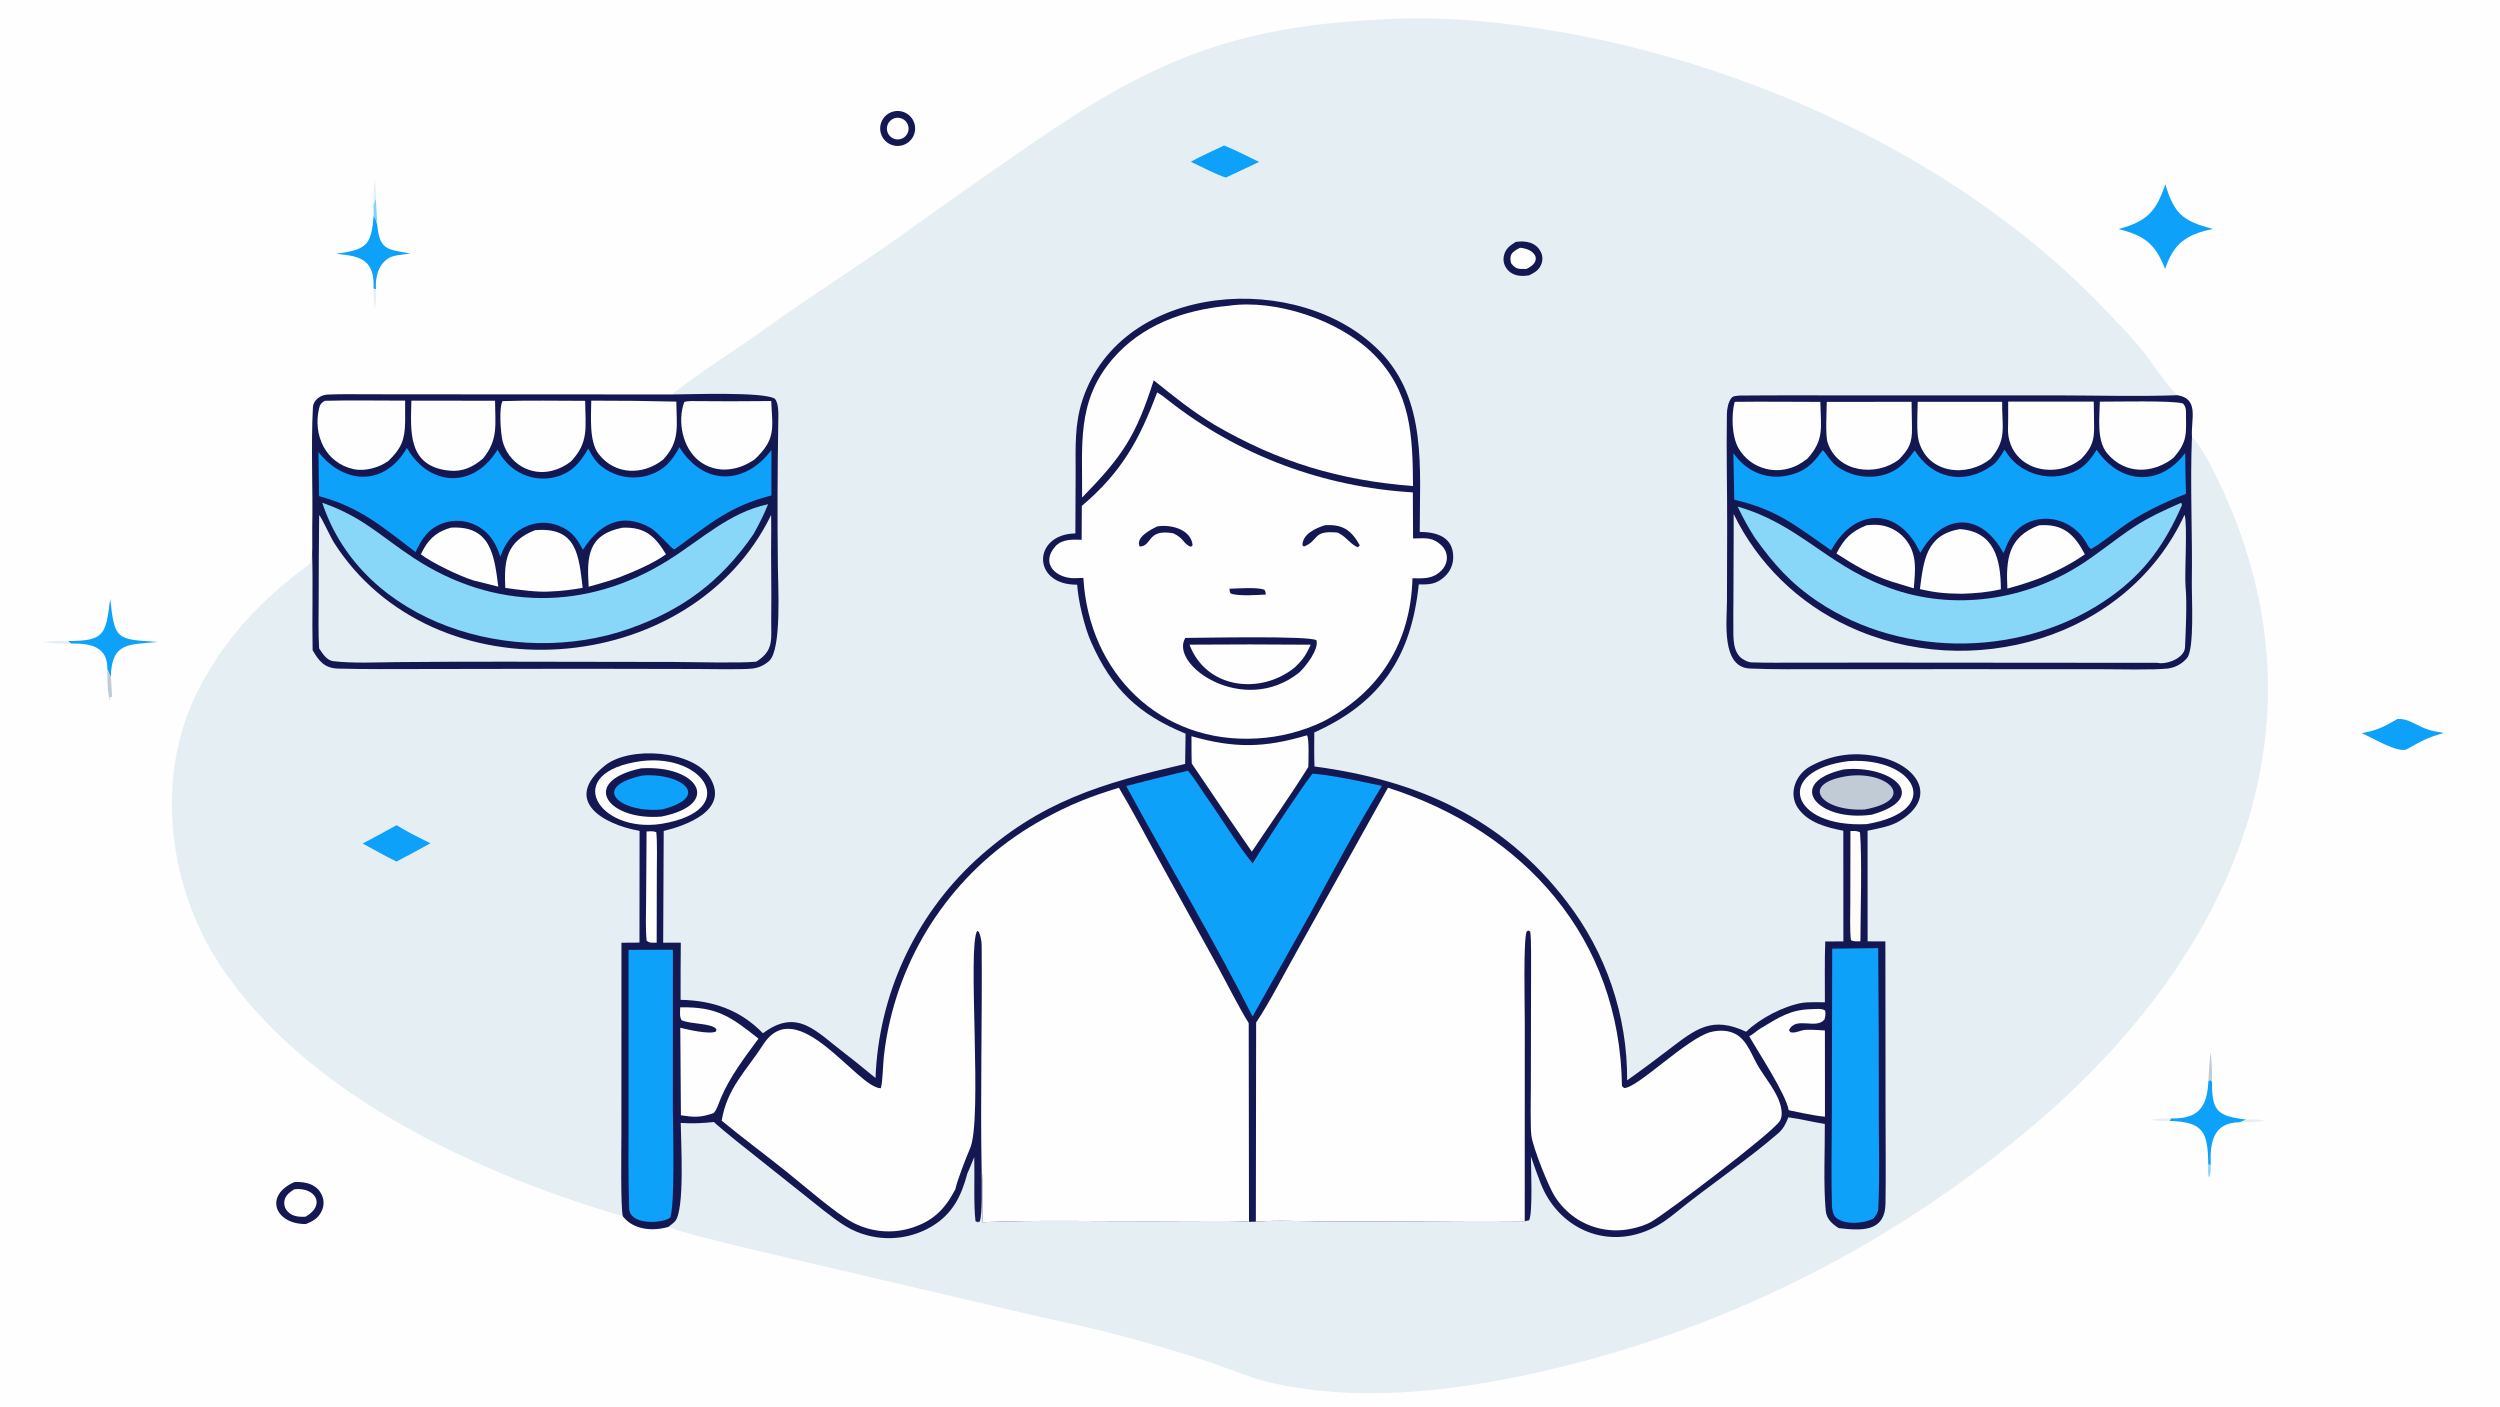 <svg version="1.1" xmlns="http://www.w3.org/2000/svg" style="display: block;" viewBox="0 0 2048 1152" width="1820" height="1024" preserveAspectRatio="none">
<path transform="translate(0,0)" fill="rgb(254,254,254)" d="M 0 0 L 2048 0 L 2048 1152 L 0 1152 L 0 0 z"/>
<path transform="translate(0,0)" fill="rgb(229,238,242)" d="M 550.129 323.066 C 574.9 303.934 601.622 287.201 627.129 269.017 C 662.795 243.59 700.18 219.767 735.929 194.556 C 767.087 172.116 798.466 149.985 830.062 128.166 C 920.819 64.581 986.066 27.888 1100.37 18.057 C 1154.16 13.431 1192.02 13.814 1247.15 21.327 C 1420.32 44.926 1604.11 126.897 1725.2 254.284 C 1734.65 264.225 1746.68 276.555 1755.07 287.098 C 1764.93 299.478 1772.23 312.156 1783.69 323.681 C 1801.79 326.558 1794.75 343.251 1795.65 357.558 C 1804.06 366.904 1812.01 382.795 1817.47 394.147 C 1911.28 589.454 1832.14 773.657 1679.99 909.382 C 1556.8 1018.36 1407.32 1093.35 1246.31 1126.94 C 1179.82 1140.46 1110.28 1147.65 1043.1 1132.89 C 1024.26 1128.75 1006.86 1120.89 988.634 1114.76 C 963.966 1106.71 939.062 1099.4 913.956 1092.84 C 889.45 1086.4 863.643 1081.34 838.865 1075.44 L 616.451 1023.39 C 606.429 1021.04 553.667 1008.4 547.581 1004.82 C 534.745 1008.57 518.921 1007.35 510.239 996.152 C 390.919 961.075 248.893 896.032 178.951 788.359 C 137.004 723.326 126.865 634.831 162.481 564.956 C 184.484 521.789 215.765 489.587 254.103 461.583 C 253.96 461.688 255.527 454.247 255.713 453.388 C 256.042 446.59 255.655 439.427 255.794 432.505 C 256.453 399.557 254.639 366.37 256.357 333.493 C 256.651 327.857 262.387 323.423 268.226 323.168 C 279.244 322.688 290.544 322.879 301.613 322.918 L 358.454 322.978 L 550.129 323.066 z"/>
<path transform="translate(0,0)" fill="rgb(19,24,82)" d="M 880.943 436.861 L 881.161 386.468 C 881.166 365.828 880.233 347.286 886.823 327.388 C 918.99 230.25 1064.81 220.771 1130.36 287.754 C 1169.24 327.48 1162.98 383.95 1163.05 435.626 C 1177.05 435.708 1190.87 439.817 1190.47 456.915 C 1190.32 462.781 1187.78 468.332 1183.43 472.276 C 1176.63 478.556 1170.84 478.807 1162.26 478.617 C 1156.16 537.367 1131.51 575.3 1076.68 599.881 C 1076.63 609.121 1076.47 618.529 1076.83 627.748 C 1160.89 638.954 1230.82 669.58 1283.58 738.615 C 1315.86 780.474 1333.24 831.914 1332.95 884.772 C 1344.27 876.823 1355.97 868.032 1366.97 859.634 C 1389.44 842.484 1402.4 831.924 1430.44 844.98 C 1441.9 834.01 1460.74 824.093 1476.48 821.311 C 1480.27 820.641 1490.71 820.812 1494.95 820.838 C 1495.02 805.041 1494.62 786.649 1495.25 771.072 L 1510.1 770.998 L 1510.04 680.387 C 1496.48 677.68 1480.99 673.861 1472.7 661.552 C 1464.89 649.704 1471.01 634.072 1483.18 627.493 C 1501.3 617.694 1519.95 615.416 1540.35 620.06 C 1570.48 626.919 1588.33 652.969 1555.79 672.59 C 1548.71 676.858 1538.34 678.631 1529.93 680.366 L 1529.95 770.959 L 1544.5 771.034 L 1544.64 913.143 C 1544.69 937.251 1544.95 961.361 1544.61 985.462 C 1544.28 1009.66 1524.23 1007.83 1506.3 1005.84 C 1500.65 1002.21 1496.22 998.291 1495.6 991.251 C 1493.65 969.118 1495.04 942.818 1494.89 920.519 C 1485.08 918.983 1474.3 916.264 1465.01 915.091 C 1462.89 920.392 1461.02 924.45 1456.6 928.265 C 1430.07 951.15 1400.55 970.597 1373.34 992.748 C 1370.1 995.385 1366.42 998.221 1363 1000.52 C 1358.89 1003.3 1354.53 1005.67 1349.97 1007.6 C 1313.85 1022.97 1276.24 1005.09 1262.19 969.376 C 1259.29 962.006 1256.73 954.505 1254.1 947.034 C 1254.18 954.881 1255.77 994.711 1252.55 999.465 L 1249.06 1000.15 C 1184.91 999.514 1120.57 1001.17 1056.38 999.916 C 1047.41 999.741 1037.7 999.851 1028.79 1000.53 L 1023.17 1000.71 C 1016.88 999.851 999.574 999.99 992.865 999.997 L 942.321 1000.16 C 896.896 1000.33 849.878 999.1 804.863 1000.99 C 804.965 990.931 805.532 967.04 804.147 957.932 C 804.054 965.831 805.054 996.531 802.428 1000.64 L 799.276 1000.7 L 802.123 1001.09 L 799.145 1000.16 C 797.439 986.495 798.586 962.9 798.101 947.681 C 796.497 951.23 793.891 958.244 792.455 961.042 C 787.567 979.537 780.369 994.338 763.033 1004.6 C 747.252 1013.85 728.443 1016.44 710.749 1011.81 C 704.195 1010.13 697.934 1007.47 692.178 1003.92 C 682.204 997.8 667.458 985.511 658.04 978.034 L 602.61 933.945 C 601.419 932.996 584.294 918.998 584.985 918.925 C 575.642 919.916 567.051 920.331 557.659 919.684 C 557.755 934.224 561.213 991.791 552.838 1000.41 C 551.245 1002.05 549.352 1003.38 547.581 1004.82 C 534.745 1008.57 518.921 1007.35 510.239 996.152 C 508.273 988.68 509.046 940.334 509.046 929.024 L 509.097 772.102 L 523.856 771.993 L 523.941 680.49 C 492.65 674.908 460.818 654.96 495.542 627.008 C 515.846 610.663 567.916 614.533 581.587 636.833 C 598.056 663.697 561.36 676.293 543.708 680.577 L 543.28 772.075 L 557.709 772.05 C 557.65 787.569 557.425 803.37 557.538 818.862 C 583.691 819.371 606.326 826.973 625.002 846.244 C 653.375 825.044 668.667 844.988 691.939 862.594 C 700.496 869.068 708.843 876.157 717.215 882.895 C 719.781 815.037 749.178 750.972 798.949 704.775 C 852.033 656.078 902.96 641.477 970.866 625.66 L 971.229 600.874 C 932.884 585.095 911.111 564.798 893.845 525.894 C 888.373 513.564 883.302 492.373 882.413 478.855 C 845.071 479.279 845.739 437.481 880.943 436.861 z"/>
<path transform="translate(0,0)" fill="rgb(254,254,254)" d="M 591.193 917.823 C 595.718 890.827 611.227 877.257 625.199 855.557 C 653.059 812.289 702.214 891.165 721.587 891.277 C 723.163 885.79 723.334 871.51 724.077 865.008 C 725.254 854.723 726.714 846.192 729.072 836.011 C 745.541 765.619 791.213 705.574 854.654 670.912 C 876.251 658.967 893.078 652.371 916.583 645.164 C 927.476 663.375 938.161 683.837 948.474 702.633 L 996.64 789.951 C 1004.53 804.293 1014.73 824.75 1022.94 837.914 L 1023.17 1000.71 C 1016.88 999.851 999.574 999.99 992.865 999.997 L 942.321 1000.16 C 896.896 1000.33 849.878 999.1 804.863 1000.99 C 804.965 990.931 805.532 967.04 804.147 957.932 C 803.025 896.852 804.713 835.139 804.172 774.008 C 804.142 770.53 803.22 766.534 801.939 763.311 L 800.52 762.34 C 792.278 775.584 805.169 917.112 794.62 940.706 C 791.842 946.921 783.657 968.099 782.649 973.959 C 774.28 990.106 764.456 1000.12 746.494 1005.71 C 730.512 1010.65 713.219 1009.01 698.446 1001.16 C 684.299 993.573 657.995 970.554 643.999 959.372 C 627.052 945.831 607.765 931.505 591.193 917.823 z"/>
<path transform="translate(0,0)" fill="rgb(254,254,254)" d="M 1137.03 645.134 C 1248.83 680.929 1327.07 768.502 1328.71 889.475 C 1329.41 890.134 1329.99 890.677 1330.44 891.104 C 1341.1 891.462 1381.93 850.328 1401.38 845.26 C 1408.26 843.468 1416.49 843.598 1422.7 847.4 C 1425.83 849.315 1428.38 852.098 1430.45 855.103 C 1434.05 860.339 1436.45 866.499 1439.61 872.029 C 1445.74 882.75 1456.08 894.234 1458.86 906.318 C 1459.76 910.243 1460.18 914.817 1457.85 918.323 C 1451.16 928.38 1365.68 993.209 1352.72 1000.65 C 1347.7 1003.53 1341.36 1005.37 1335.7 1006.47 C 1320.06 1009.65 1303.8 1006.4 1290.59 997.455 C 1283.86 992.782 1278.13 986.819 1273.72 979.913 C 1268.46 971.813 1255.75 939.701 1254.5 930.105 C 1253.56 922.887 1254.07 896.924 1254.08 888.115 L 1254.24 797.613 C 1254.24 791.367 1254.55 768.103 1253.54 762.968 L 1251.96 762.042 L 1250.66 762.909 C 1247.79 768.925 1249.13 825.796 1249.1 837.243 L 1249.06 1000.15 C 1184.91 999.514 1120.57 1001.17 1056.38 999.916 C 1047.41 999.741 1037.7 999.851 1028.79 1000.53 L 1029.03 837.472 C 1039.7 821.495 1052.35 796.894 1062.09 779.595 L 1137.03 645.134 z"/>
<path transform="translate(0,0)" fill="rgb(254,254,254)" d="M 947.921 321.385 C 950.395 322.658 954.667 325.994 956.983 327.821 C 1014.38 373.092 1084.35 398.963 1157.4 403.27 L 1157.58 441.03 L 1160.53 440.932 C 1168.91 440.686 1174.12 440.385 1180.72 446.565 C 1186.98 452.412 1186.66 461.55 1180.66 467.383 C 1173.36 474.477 1166.4 473.621 1157.1 473.62 C 1155.66 526.152 1130.42 566.786 1083.76 590.988 C 1066.81 599.058 1048.45 603.747 1029.71 604.791 C 950.431 609.41 891.863 551.165 887.513 473.31 C 885.113 473.418 882.711 473.496 880.308 473.544 C 865.563 473.815 851.878 461.782 864.521 447.502 C 869.872 441.457 878.542 441.822 886.083 442.104 L 886.229 414.331 C 918.95 386.644 933.444 360.12 947.921 321.385 z"/>
<path transform="translate(0,0)" fill="rgb(19,24,82)" d="M 971.017 522.451 C 983.238 522.445 1073.52 520.476 1078.44 524.401 C 1080.56 532.034 1069.57 545.879 1064.32 550.808 C 1018.77 587.202 957.49 544.622 971.017 522.451 z"/>
<path transform="translate(0,0)" fill="rgb(254,254,254)" d="M 974.441 527.975 C 1007.55 527.704 1040.66 527.716 1073.76 528.013 C 1069.66 536.763 1067.43 540.258 1060.39 546.839 C 1032.36 569.342 988.029 564.105 974.441 527.975 z"/>
<path transform="translate(0,0)" fill="rgb(19,24,82)" d="M 1085.44 430.149 C 1100.12 429.295 1106.92 434.176 1113.97 446.619 L 1112.44 448.253 C 1106.82 446.27 1103.9 440.585 1096.87 436.736 L 1095.86 436.191 C 1074.58 434.121 1080.99 442.697 1068.13 447.62 L 1066.93 446.5 C 1067.16 437.219 1077.86 432.527 1085.44 430.149 z"/>
<path transform="translate(0,0)" fill="rgb(19,24,82)" d="M 948.077 431.12 C 948.774 431.03 949.473 430.95 950.172 430.879 C 960.859 429.818 975.801 434.155 976.997 446.555 L 975.677 447.792 C 969.528 445.981 970.257 440.894 961.089 436.756 C 939.316 432.93 944.07 447.348 933.638 447.61 C 929.942 440.083 942.971 433.532 948.077 431.12 z"/>
<path transform="translate(0,0)" fill="rgb(19,24,82)" d="M 1007.14 482.166 C 1013.69 482.015 1029.53 480.729 1035.44 482.901 C 1036.6 483.328 1036.65 485.295 1037.03 486.915 C 1031.03 487.267 1014.44 488.421 1008.53 486.177 C 1007.32 485.717 1007.44 483.889 1007.14 482.166 z"/>
<path transform="translate(0,0)" fill="rgb(254,254,254)" d="M 1006.52 250.411 C 1045.15 244.817 1097.01 262.203 1124.81 289.661 C 1156.04 320.5 1157.22 356.701 1157.56 398.088 C 1097.18 393.376 1047.37 378.439 994.884 347.885 C 975.81 336.246 962.49 325.362 945.142 311.468 C 930.568 356.872 920.182 372.92 886.455 407.505 C 886.901 365.333 881.643 329.388 910.792 294.786 C 935.009 266.039 970.157 253.737 1006.52 250.411 z"/>
<path transform="translate(0,0)" fill="rgb(13,161,250)" d="M 973.078 631.228 C 977.748 636.127 984.318 647.15 988.507 653.035 C 1000.72 670.185 1013.03 690.988 1026.18 707.168 C 1035.83 691.055 1063.61 648.827 1075.15 633.621 C 1092.27 634.924 1115.1 640.135 1132.09 643.658 C 1111.96 676.396 1091.47 714.503 1073.28 748.451 L 1026.12 832.505 C 994.853 770.656 955.982 705.416 922.622 643.783 C 939.384 639.374 956.204 635.188 973.078 631.228 z"/>
<path transform="translate(0,0)" fill="rgb(13,161,250)" d="M 1500.94 776.974 L 1538.63 776.512 C 1539.05 823.525 1539.21 870.539 1539.12 917.554 C 1539.19 941.159 1539.83 966.265 1538.7 989.829 C 1538.54 993.08 1536.64 995.582 1534.66 998.066 C 1526.69 1002.12 1511.34 1003.5 1503.95 997.16 C 1501.48 995.041 1500.8 990.183 1500.71 987.02 C 1500.05 963.566 1500.57 939.985 1500.63 916.505 L 1500.94 776.974 z"/>
<path transform="translate(0,0)" fill="rgb(13,161,250)" d="M 514.905 777.936 L 551.22 777.821 L 551.178 907.238 C 551.267 922.876 553.131 988.098 548.911 997.383 C 541.934 1002.12 515.924 1003.58 515.426 989.806 C 514.578 966.374 514.893 942.844 514.906 919.381 L 514.905 777.936 z"/>
<path transform="translate(0,0)" fill="rgb(254,254,254)" d="M 1070.62 602.233 C 1072.68 604.35 1071.82 623.796 1071.78 628.132 C 1058.21 650.006 1040.06 675.63 1025.51 697.505 L 1003.78 665.91 L 976.304 625.357 C 975.988 618.321 976.121 610.096 976.064 602.962 C 1011.34 612.977 1035.66 612.58 1070.62 602.233 z"/>
<path transform="translate(0,0)" fill="rgb(254,254,254)" d="M 1514.44 623.354 C 1568.77 619.731 1593.39 663.903 1529.31 674.945 C 1466.16 678.245 1452.75 630.92 1514.44 623.354 z"/>
<path transform="translate(0,0)" fill="rgb(19,24,82)" d="M 1510.13 630.196 C 1549.6 625.968 1582.48 653.28 1533.35 667.239 C 1488.79 673.458 1461.69 641.365 1510.13 630.196 z"/>
<path transform="translate(0,0)" fill="rgb(192,203,214)" d="M 1515.22 635.343 C 1547.4 631.87 1570.75 654.983 1527.63 662.973 C 1491.19 664.975 1472.74 641.005 1515.22 635.343 z"/>
<path transform="translate(0,0)" fill="rgb(254,254,254)" d="M 525.482 623.324 C 577.165 616.941 607.452 663.727 541.962 674.713 C 489.864 682.833 459.041 632.291 525.482 623.324 z"/>
<path transform="translate(0,0)" fill="rgb(19,24,82)" d="M 525.028 629.292 C 571.605 626.161 592.294 658.696 541.844 668.778 C 497.551 672.419 474.55 640.122 525.028 629.292 z"/>
<path transform="translate(0,0)" fill="rgb(13,161,250)" d="M 526.331 635.174 C 556.3 632.495 584.371 651.915 542.682 662.901 C 509.212 666.447 481.813 644.879 526.331 635.174 z"/>
<path transform="translate(0,0)" fill="rgb(254,254,254)" d="M 557.229 825.032 C 587.375 824.349 598.841 832.778 621.341 850.643 C 609.837 866.23 598.331 881.251 590.643 899.056 C 589.027 902.799 587.241 909.102 584.583 911.631 C 573.52 915.438 568.864 915.064 557.805 913.439 L 557.295 841.744 C 563.27 843.225 581.529 847.482 586.555 844.773 L 586.896 842.925 C 582.829 837.722 566.402 839.095 558.351 835.573 C 556.545 832.579 557.145 828.741 557.229 825.032 z"/>
<path transform="translate(0,0)" fill="rgb(254,254,254)" d="M 1483.88 826.504 C 1487.73 826.444 1492.4 825.732 1495.09 827.617 C 1495.71 830.814 1495.34 831.811 1494.65 834.94 C 1487.69 843.504 1471.03 831.968 1465.53 843.705 L 1466.62 845.359 C 1471.03 846.616 1474.68 843.508 1479.88 843.391 C 1485.06 843.274 1489.81 843.623 1494.96 843.963 L 1495 914.579 C 1489.23 914.102 1482.88 912.78 1477.13 911.734 L 1465.32 909.27 C 1462.9 895.833 1441.06 862.838 1432.99 848.745 C 1436.45 846.919 1439.09 844.159 1442.35 842.207 C 1457.17 833.344 1466.39 826.91 1483.88 826.504 z"/>
<path transform="translate(0,0)" fill="rgb(254,254,254)" d="M 529.673 680.966 C 532.762 680.824 534.743 680.469 537.64 681.547 C 538.517 689.935 538.085 704.854 538.072 713.833 L 537.949 772.072 C 533.756 771.911 532.535 772.624 529.739 770.455 C 528.694 760.99 529.232 746.762 529.299 736.83 L 529.673 680.966 z"/>
<path transform="translate(0,0)" fill="rgb(254,252,246)" d="M 1515.88 680.612 C 1518.84 680.61 1521.27 680.248 1523.71 681.732 C 1525.51 703.467 1524.09 747.51 1524.05 770.882 C 1520.9 770.984 1519.28 771.299 1516.36 770.09 C 1515.26 764.086 1515.75 747.284 1515.76 740.303 L 1515.88 680.612 z"/>
<path transform="translate(0,0)" fill="rgb(19,24,82)" d="M 550.129 323.066 C 565.977 323.009 624.452 320.715 634.639 326.455 C 638.251 330.169 637.638 340.49 637.565 345.84 C 636.892 385.056 636.782 424.279 637.234 463.498 C 637.282 478.659 640.538 531.38 630.241 541.136 C 626.392 544.759 621.46 547.019 616.202 547.567 C 607.484 548.514 581.157 547.913 571.619 547.912 L 477.001 547.723 L 345.856 547.933 C 322.996 547.959 300.097 548.192 277.251 547.595 C 265.975 547.301 261.386 541.693 256.089 532.487 C 255.581 506.324 256.447 479.143 255.713 453.388 C 256.042 446.59 255.655 439.427 255.794 432.505 C 256.453 399.557 254.639 366.37 256.357 333.493 C 256.651 327.857 262.387 323.423 268.226 323.168 C 279.244 322.688 290.544 322.879 301.613 322.918 L 358.454 322.978 L 550.129 323.066 z"/>
<path transform="translate(0,0)" fill="rgb(13,161,250)" d="M 481.937 367.334 C 486.401 376.107 489.982 381.148 499.007 386.051 C 508.891 391.362 520.484 392.513 531.219 389.25 C 544.014 385.23 550.586 377.512 556.563 366.253 C 576.069 397.823 610.255 397.704 631.965 368.499 L 631.919 405.794 C 597.705 414.535 582.267 428.497 553.604 449.154 L 552.262 449.912 C 549.975 449.324 538.645 435.616 533.197 432.484 C 509.649 418.942 491.118 428.991 477.513 450.305 C 472.643 440.845 467.914 434.366 457.425 430.412 C 448.781 427.098 439.167 427.406 430.753 431.267 C 419.753 436.356 413.82 444.938 409.833 455.948 C 409.696 455.515 409.557 455.084 409.414 454.653 C 405.784 443.724 400.242 435.261 389.542 430.024 C 381.303 426.012 371.811 425.43 363.144 428.406 C 351.021 432.678 345.474 441.247 340.442 452.11 C 312.785 431.163 295.05 415.432 261.406 406.338 L 260.875 370.188 C 282.414 397.592 315.645 397.901 333.289 366.834 C 351.884 398.899 388.13 400.307 407.572 368.282 C 411.651 375.864 416.58 381.668 424.067 386.181 C 433.31 391.754 444.397 393.401 454.86 390.753 C 468.556 387.213 475.335 378.749 481.937 367.334 z"/>
<path transform="translate(0,0)" fill="rgb(229,238,242)" d="M 261.473 421.852 C 263.09 423.135 271.181 440.592 273.135 443.684 C 354.618 572.626 566.082 556.674 631.709 421.763 L 631.792 433.461 C 631.389 457.932 632.159 482.503 631.781 506.965 C 631.53 523.172 634.471 532.614 619.541 541.898 C 606.284 543.265 568.061 542.187 552.503 542.148 L 415.386 541.92 C 385.334 541.873 355.282 541.992 325.231 542.276 C 308.799 542.416 289.15 543.421 272.917 541.489 C 267.706 540.868 264.079 535.131 261.428 531.007 C 260.622 518.56 261.042 502.404 261.07 489.814 C 261.06 467.159 261.194 444.505 261.473 421.852 z"/>
<path transform="translate(0,0)" fill="rgb(137,215,248)" d="M 264.008 411.758 C 296.963 423.237 310.589 438.314 338.628 456.807 C 404.394 500.185 480.656 500.711 547.366 458.894 C 575.131 441.489 597.302 419.761 629.242 412.928 C 625.668 421.872 621.831 429.291 617.147 437.66 C 590.572 476.236 559.124 499.717 514.591 515.224 C 422.185 547.401 297.095 511.808 264.008 411.758 z"/>
<path transform="translate(0,0)" fill="rgb(254,254,254)" d="M 565.727 328.484 C 587.75 328.72 609.775 328.71 631.798 328.452 C 632.862 351.041 635.759 359.584 618.241 376.251 C 611.525 380.692 605.374 383.437 597.243 384.363 C 588.298 385.403 579.31 382.808 572.296 377.161 C 559.614 366.967 554.663 345.932 560.431 329.569 C 560.757 328.643 564.533 328.601 565.727 328.484 z"/>
<path transform="translate(0,0)" fill="rgb(254,254,254)" d="M 411.74 328.496 C 433.39 327.772 457.525 328.283 479.36 328.278 C 479.544 349.59 482.671 362.382 467.663 377.93 C 463.169 381.509 457.966 384.091 452.398 385.505 C 443.849 387.759 434.752 386.483 427.154 381.963 C 419.269 377.216 413.642 369.48 411.554 360.517 C 410.155 354.429 408.595 333.415 411.74 328.496 z"/>
<path transform="translate(0,0)" fill="rgb(254,254,254)" d="M 484.374 328.128 C 507.604 328.079 530.834 328.341 554.058 328.915 C 554.234 348.943 557.326 361.419 543.209 376.429 C 526.972 389.309 503.917 389.288 490.464 371.897 C 482.43 361.512 484.255 341.185 484.374 328.128 z"/>
<path transform="translate(0,0)" fill="rgb(254,254,254)" d="M 266.004 328.25 C 286.971 327.692 310.723 328.145 331.882 328.114 C 331.944 333.941 331.948 339.768 331.893 345.595 C 331.633 360.45 328.658 367.331 318.184 377.484 C 310.474 383.078 298.804 386.222 289.688 384.238 C 266.645 379.223 256.215 356.251 261.401 334.429 C 262.218 330.994 263.132 330.071 266.004 328.25 z"/>
<path transform="translate(0,0)" fill="rgb(254,254,254)" d="M 337.005 328.134 L 405.544 328.198 C 405.651 347.821 408.32 360.251 395.621 375.581 C 387.603 382.376 379.289 386.436 368.652 385.485 C 333.37 382.332 336.51 352.731 337.005 328.134 z"/>
<path transform="translate(0,0)" fill="rgb(254,254,254)" d="M 438.26 434.222 C 472.725 431.266 474.101 454.765 477.327 481.436 C 467.266 483.191 461.336 483.908 451.151 484.419 C 440.266 485.25 425.021 482.99 413.935 481.542 C 412.73 458.459 415.071 443.389 438.26 434.222 z"/>
<path transform="translate(0,0)" fill="rgb(254,254,254)" d="M 509.751 432.209 C 528.259 431.311 536.682 439.144 545.568 453.967 C 535.516 461.288 519.681 467.991 508.247 472.473 C 500.076 475.613 490.746 478.098 482.262 480.543 C 480.65 455.942 481.412 437.915 509.751 432.209 z"/>
<path transform="translate(0,0)" fill="rgb(254,254,254)" d="M 369.521 432.135 C 402.223 430.327 404.883 454.974 408.208 480.474 C 401.503 478.869 394.816 477.195 388.146 475.452 C 377.226 472.219 353.513 460.821 344.748 453.986 C 345.565 452.347 346.421 450.727 347.313 449.128 C 352.537 439.864 359.462 434.935 369.521 432.135 z"/>
<path transform="translate(0,0)" fill="rgb(19,24,82)" d="M 1795.65 357.558 C 1794.02 397.163 1796.16 437.55 1795.54 477.168 C 1795.36 488.661 1797.81 531.348 1791.66 538.853 C 1787.7 543.628 1782.07 546.722 1775.91 547.511 C 1764.68 548.837 1734.63 548.097 1722.31 548.091 L 1617.68 548.042 L 1494.79 548.06 C 1474.6 548.041 1453.51 548.388 1433.45 547.517 C 1409.87 546.493 1414.7 508.805 1414.73 492.422 L 1414.89 430.597 C 1414.94 400.011 1414.16 369.319 1414.68 338.745 C 1414.74 334.837 1415.84 329.212 1418.29 326.072 C 1419.91 323.986 1422.65 324.352 1425.02 323.966 C 1455.01 323.681 1485.51 323.82 1515.48 323.836 L 1685.33 323.815 C 1716.45 323.864 1752.93 324.856 1783.69 323.681 C 1801.79 326.558 1794.75 343.251 1795.65 357.558 z"/>
<path transform="translate(0,0)" fill="rgb(13,161,250)" d="M 1493.16 368.655 C 1495.26 370.05 1499.1 377.878 1504.97 382.068 C 1514.68 388.977 1526.71 391.801 1538.48 389.932 C 1552.6 387.607 1560.62 379.843 1568.55 368.97 C 1582.97 391.87 1608.7 397.736 1631.65 381.474 C 1636.35 378.146 1639.09 373.15 1642.11 368.295 C 1646.26 374.904 1650.23 379.362 1656.89 383.511 C 1667.26 389.89 1679.75 391.852 1691.58 388.959 C 1704.49 385.774 1711.01 379.101 1717.59 368.367 C 1736.68 396.616 1769.35 398.877 1790.1 371.01 C 1790.13 381.999 1790.51 393.356 1790.74 404.372 C 1771.78 412.142 1753.44 420.448 1736.96 432.693 C 1729.38 438.331 1721.27 444.866 1713.16 449.595 C 1710.72 448.372 1710.48 446.838 1708.87 444.102 C 1694.12 418.838 1657 417.604 1644.44 445.363 C 1643.3 447.874 1642.26 450.429 1641.23 452.984 C 1623.14 419.334 1591.67 419.798 1573.09 452.803 C 1556.18 415.546 1519.7 414.669 1500.05 450.701 C 1470.6 430.126 1455.88 417.532 1420.71 409.221 L 1419.97 371.187 C 1432.51 388.738 1452.25 395.053 1472.8 386.939 C 1482.19 383.232 1487.49 376.526 1493.16 368.655 z"/>
<path transform="translate(0,0)" fill="rgb(229,238,242)" d="M 1789.58 421.614 C 1792.17 428.955 1789.43 469.903 1790.44 480.829 C 1791.68 494.177 1790.56 516.547 1789.97 530.107 C 1789.57 539.132 1774.68 544.578 1767.38 542.858 C 1694.56 542.749 1621.75 542.666 1548.93 542.685 L 1473.44 542.711 C 1460.69 542.73 1447.66 542.9 1434.92 542.491 C 1431.73 542.388 1427.04 539.937 1424.92 537.498 C 1418.68 530.32 1420.22 518.438 1419.95 509.573 C 1419.86 504.145 1419.98 498.98 1420.01 493.758 L 1420.23 434.75 L 1420.2 420.953 C 1440.02 461.674 1473.37 494.243 1514.55 513.083 C 1613.16 559.1 1742.24 524.015 1789.58 421.614 z"/>
<path transform="translate(0,0)" fill="rgb(137,215,248)" d="M 1786.37 411.974 L 1787.13 412.163 L 1787.43 413.777 C 1773.84 445.064 1757.32 468.505 1729.33 488.54 C 1660.19 538.044 1560.15 540.221 1489.35 492.77 C 1467.08 477.847 1453.14 462.196 1437.56 440.4 C 1431.78 431.307 1428.11 424.597 1423.48 414.913 C 1472.46 428.83 1495.38 461.24 1542.76 479.566 C 1595.01 500.683 1654.98 493.274 1702.51 463.803 C 1718.1 454.138 1732.55 441.831 1747.94 431.711 C 1760.43 423.497 1772.8 417.944 1786.37 411.974 z"/>
<path transform="translate(0,0)" fill="rgb(254,254,254)" d="M 1421.03 329.107 C 1444.14 328.812 1468.07 329.112 1491.23 329.136 C 1491.61 350.111 1494.7 360.01 1480.67 375.586 C 1470.93 383.549 1458.9 387.013 1446.52 383.932 C 1437.16 381.618 1429.13 375.606 1424.28 367.272 C 1418.51 357.318 1418.26 339.617 1421.03 329.107 z"/>
<path transform="translate(0,0)" fill="rgb(254,254,254)" d="M 1645.1 328.895 L 1715.19 328.933 L 1715.37 340.072 C 1715.58 356.659 1716.85 363.596 1704.79 375.955 C 1697.62 381.705 1688.7 384.817 1679.5 384.769 C 1659.34 384.779 1644.1 370.393 1644.96 350.112 C 1645.24 343.367 1645.02 335.733 1645.1 328.895 z"/>
<path transform="translate(0,0)" fill="rgb(254,254,254)" d="M 1720.2 328.965 C 1731.46 329.036 1781.1 327.838 1788.35 330.499 C 1790.17 332.522 1790.74 334.668 1790.75 337.373 C 1790.8 355.155 1792.36 361.517 1780.46 375 C 1763.56 388.267 1740.72 388.779 1726.15 371.228 C 1717.46 360.752 1719.94 342.208 1720.2 328.965 z"/>
<path transform="translate(0,0)" fill="rgb(254,254,254)" d="M 1496.49 329.146 L 1565.96 329.068 L 1566.3 350.323 C 1566.5 362.756 1563.87 367.766 1555.66 376.292 C 1537.26 390.539 1505.17 387.319 1497.14 362.229 C 1495.24 356.305 1496.43 336.2 1496.49 329.146 z"/>
<path transform="translate(0,0)" fill="rgb(254,254,254)" d="M 1570.99 329.065 L 1640.14 329.06 C 1639.89 349.591 1644.39 359.87 1630.67 375.719 C 1611.46 391.303 1579.27 388.123 1571.84 361.206 C 1569.85 354.003 1570.89 337.186 1570.99 329.065 z"/>
<path transform="translate(0,0)" fill="rgb(254,254,254)" d="M 1605.5 433.343 C 1633.89 435.321 1639.04 458.375 1639.11 482.609 C 1628.02 485.149 1618.45 485.904 1607.16 486.301 C 1593.54 486.089 1586.04 485.523 1572.8 482.458 C 1575.84 458.945 1577.87 438.023 1605.5 433.343 z"/>
<path transform="translate(0,0)" fill="rgb(254,254,254)" d="M 1529.14 430.185 C 1531.82 429.949 1534.99 429.688 1537.66 429.851 C 1546.34 430.314 1554.46 434.252 1560.19 440.776 C 1570.96 453.146 1568.98 467.035 1567.77 481.866 C 1561.41 479.985 1555.08 478.045 1548.76 476.048 C 1532.25 470.542 1518.87 462.758 1504.42 453.333 C 1510.78 441.023 1516.4 435.375 1529.14 430.185 z"/>
<path transform="translate(0,0)" fill="rgb(254,254,254)" d="M 1670.28 430.235 C 1690 428.693 1699.32 437.575 1707.92 453.98 C 1695.77 462.453 1684.79 467.757 1671.25 473.452 C 1661.47 477.084 1654.51 479.309 1644.44 482.037 C 1643.25 458.024 1644.99 439.792 1670.28 430.235 z"/>
<path transform="translate(0,0)" fill="rgb(13,161,250)" d="M 324.835 675.828 C 333.572 681.298 343.348 685.997 352.585 690.66 C 343.707 695.685 333.837 700.741 324.813 705.632 C 315.591 701.041 306.166 695.763 297.071 690.846 C 306.399 685.976 315.654 680.969 324.835 675.828 z"/>
<path transform="translate(0,0)" fill="rgb(13,161,250)" d="M 1002.79 119.145 C 1010.72 122.282 1023.36 128.782 1031.45 132.607 L 1004.28 145.428 C 999.14 144.207 981.2 135.221 975.511 132.484 C 982.911 128.245 994.825 122.969 1002.79 119.145 z"/>
<path transform="translate(0,0)" fill="rgb(19,24,82)" d="M 1241.74 198.101 C 1249.89 196.937 1258.43 198.372 1262.35 206.61 C 1263.77 209.533 1263.94 212.91 1262.8 215.955 C 1260.91 221.154 1257.39 223.143 1252.73 225.462 C 1245.59 226.774 1238.16 225.923 1233.81 219.355 C 1231.91 216.488 1231.25 212.975 1231.97 209.611 C 1233.18 203.725 1237.01 201.028 1241.74 198.101 z"/>
<path transform="translate(0,0)" fill="rgb(254,254,254)" d="M 1245.22 202.897 C 1258.04 204.029 1263.86 214.017 1250.51 220.242 C 1244.22 220.336 1241.92 220.842 1237.83 215.494 C 1236.07 207.944 1239.07 206.247 1245.22 202.897 z"/>
<path transform="translate(0,0)" fill="rgb(13,161,250)" d="M 1773.83 150.911 C 1781.09 175.063 1788.27 181.278 1812.79 187.407 C 1791.37 192.144 1780.98 198.756 1773.84 219.861 L 1773.55 219.944 C 1765.35 199.396 1756.68 193.014 1735.7 187.607 C 1758.91 181.151 1766.32 173.329 1773.83 150.911 z"/>
<path transform="translate(0,0)" fill="rgb(19,24,82)" d="M 241.167 968.102 C 250.358 967.578 260.148 969.953 263.927 979.413 C 265.493 983.224 265.44 987.508 263.781 991.279 C 261.057 997.558 256.6 1000.05 250.627 1002.47 C 225.752 1002.91 215.653 979.388 241.167 968.102 z"/>
<path transform="translate(0,0)" fill="rgb(254,254,254)" d="M 241.056 974.029 C 257.94 971.953 267.471 986.632 250.394 996.44 C 244.519 996.88 238.192 996.185 234.528 990.839 C 233.021 988.6 232.484 985.846 233.041 983.204 C 234.059 978.578 237.416 976.46 241.056 974.029 z"/>
<path transform="translate(0,0)" fill="rgb(13,161,250)" d="M 1963.98 588.887 C 1972.64 588.052 1980.91 595.04 1989.36 597.621 C 1993.47 598.876 1997.75 599.584 2001.96 600.344 C 1988.07 604.2 1984.07 606.702 1971.39 613.793 C 1963.76 616.588 1943.88 604.485 1934.7 600.412 C 1948.14 598.006 1952.39 595.41 1963.98 588.887 z"/>
<path transform="translate(0,0)" fill="rgb(13,161,250)" d="M 1809.09 885.576 L 1810.55 884.312 L 1812.06 885.964 C 1811.95 910.421 1816.55 913.901 1840.13 917.009 L 1834.93 919.134 C 1813.09 919.2 1810.24 935.485 1811.05 953.908 L 1809.01 954.005 C 1808.71 926.815 1805.09 918.844 1777.05 917.996 L 1778.55 915.967 C 1800.89 916.582 1808.1 906.717 1809.09 885.576 z"/>
<path transform="translate(0,0)" fill="rgb(13,161,250)" d="M 90.277 490.436 C 94.011 524.221 95.085 523.49 129.215 525.803 C 105.388 528.06 91.581 525.815 90.756 554.377 C 89.745 552.782 88.676 549.844 87.93 548 C 88.29 529.314 73.627 526.776 58.135 527.061 L 55.57 525.005 C 86.327 525 86.508 519.404 90.277 490.436 z"/>
<path transform="translate(0,0)" fill="rgb(13,161,250)" d="M 306.055 176.438 C 308.045 179.553 308.22 180.927 309.053 184.418 C 311.124 205.003 317.379 204.21 336.074 207.6 C 325.756 209.475 319.104 208.004 312.543 216.908 C 308.63 222.22 307.47 230.577 307.989 236.976 L 306.031 236.334 C 307.045 212.571 295.16 209.57 275.38 207.929 C 299.552 204.345 304.34 201.76 306.055 176.438 z"/>
<path transform="translate(0,0)" fill="rgb(19,24,82)" d="M 729.414 92.178 C 734.147 90.02 739.677 90.598 743.861 93.687 C 748.045 96.775 750.226 101.89 749.557 107.048 C 748.889 112.206 745.477 116.596 740.643 118.516 C 733.422 121.385 725.23 117.972 722.183 110.824 C 719.135 103.676 722.344 95.402 729.414 92.178 z"/>
<path transform="translate(0,0)" fill="rgb(254,254,254)" d="M 732.028 97.118 C 734.979 95.894 738.361 96.349 740.883 98.311 C 743.405 100.272 744.68 103.437 744.221 106.599 C 743.762 109.761 741.64 112.433 738.664 113.596 C 734.128 115.369 729.01 113.159 727.191 108.641 C 725.371 104.123 727.529 98.983 732.028 97.118 z"/>
<path transform="translate(0,0)" fill="rgb(192,203,214)" d="M 87.93 548 C 88.676 549.844 89.745 552.782 90.756 554.377 C 91.219 556.053 91.454 567.466 91.766 570.639 L 88.899 571.617 L 90.173 574.128 C 87.856 567.457 87.969 555.24 87.93 548 z"/>
<path transform="translate(0,0)" fill="rgb(192,203,214)" d="M 1809.09 885.576 C 1809.14 882.998 1810.32 863.097 1811.14 861.958 C 1811.69 868.263 1812.42 879.72 1812.06 885.964 L 1810.55 884.312 L 1809.09 885.576 z"/>
<path transform="translate(0,0)" fill="rgb(229,238,242)" d="M 34.923 525.948 C 42.451 524.982 48.007 524.647 55.57 525.005 L 58.135 527.061 C 49.311 527.362 43.768 526.816 34.923 525.948 z"/>
<path transform="translate(0,0)" fill="rgb(128,212,251)" d="M 307.966 162.056 C 307.999 169.87 309.022 177.525 309.053 184.418 C 308.22 180.927 308.045 179.553 306.055 176.438 L 306.058 167.487 L 307.966 162.056 z"/>
<path transform="translate(0,0)" fill="rgb(229,238,242)" d="M 1840.13 917.009 C 1845.88 916.564 1850.07 916.719 1855.76 918.007 C 1849.5 918.514 1841.02 919.469 1834.93 919.134 L 1840.13 917.009 z"/>
<path transform="translate(0,0)" fill="rgb(229,238,242)" d="M 306.031 236.334 L 307.989 236.976 C 308.417 243.038 308.026 247.215 307.087 253.155 C 306.395 247.083 305.744 242.504 306.031 236.334 z"/>
<path transform="translate(0,0)" fill="rgb(229,238,242)" d="M 307.053 146.964 C 307.897 152.967 308 155.974 307.966 162.056 L 306.058 167.487 C 305.635 159.722 306.263 154.682 307.053 146.964 z"/>
<path transform="translate(0,0)" fill="rgb(229,238,242)" d="M 1761.64 917.23 C 1768.32 916.286 1771.72 915.742 1778.55 915.967 L 1777.05 917.996 C 1772.54 918.437 1766.29 917.647 1761.64 917.23 z"/>
<path transform="translate(0,0)" fill="rgb(137,215,248)" d="M 1809.01 954.005 L 1811.05 953.908 C 1810.98 957.538 1811.3 961.352 1809.76 964.492 C 1808.41 961.352 1808.91 957.56 1809.01 954.005 z"/>
</svg>